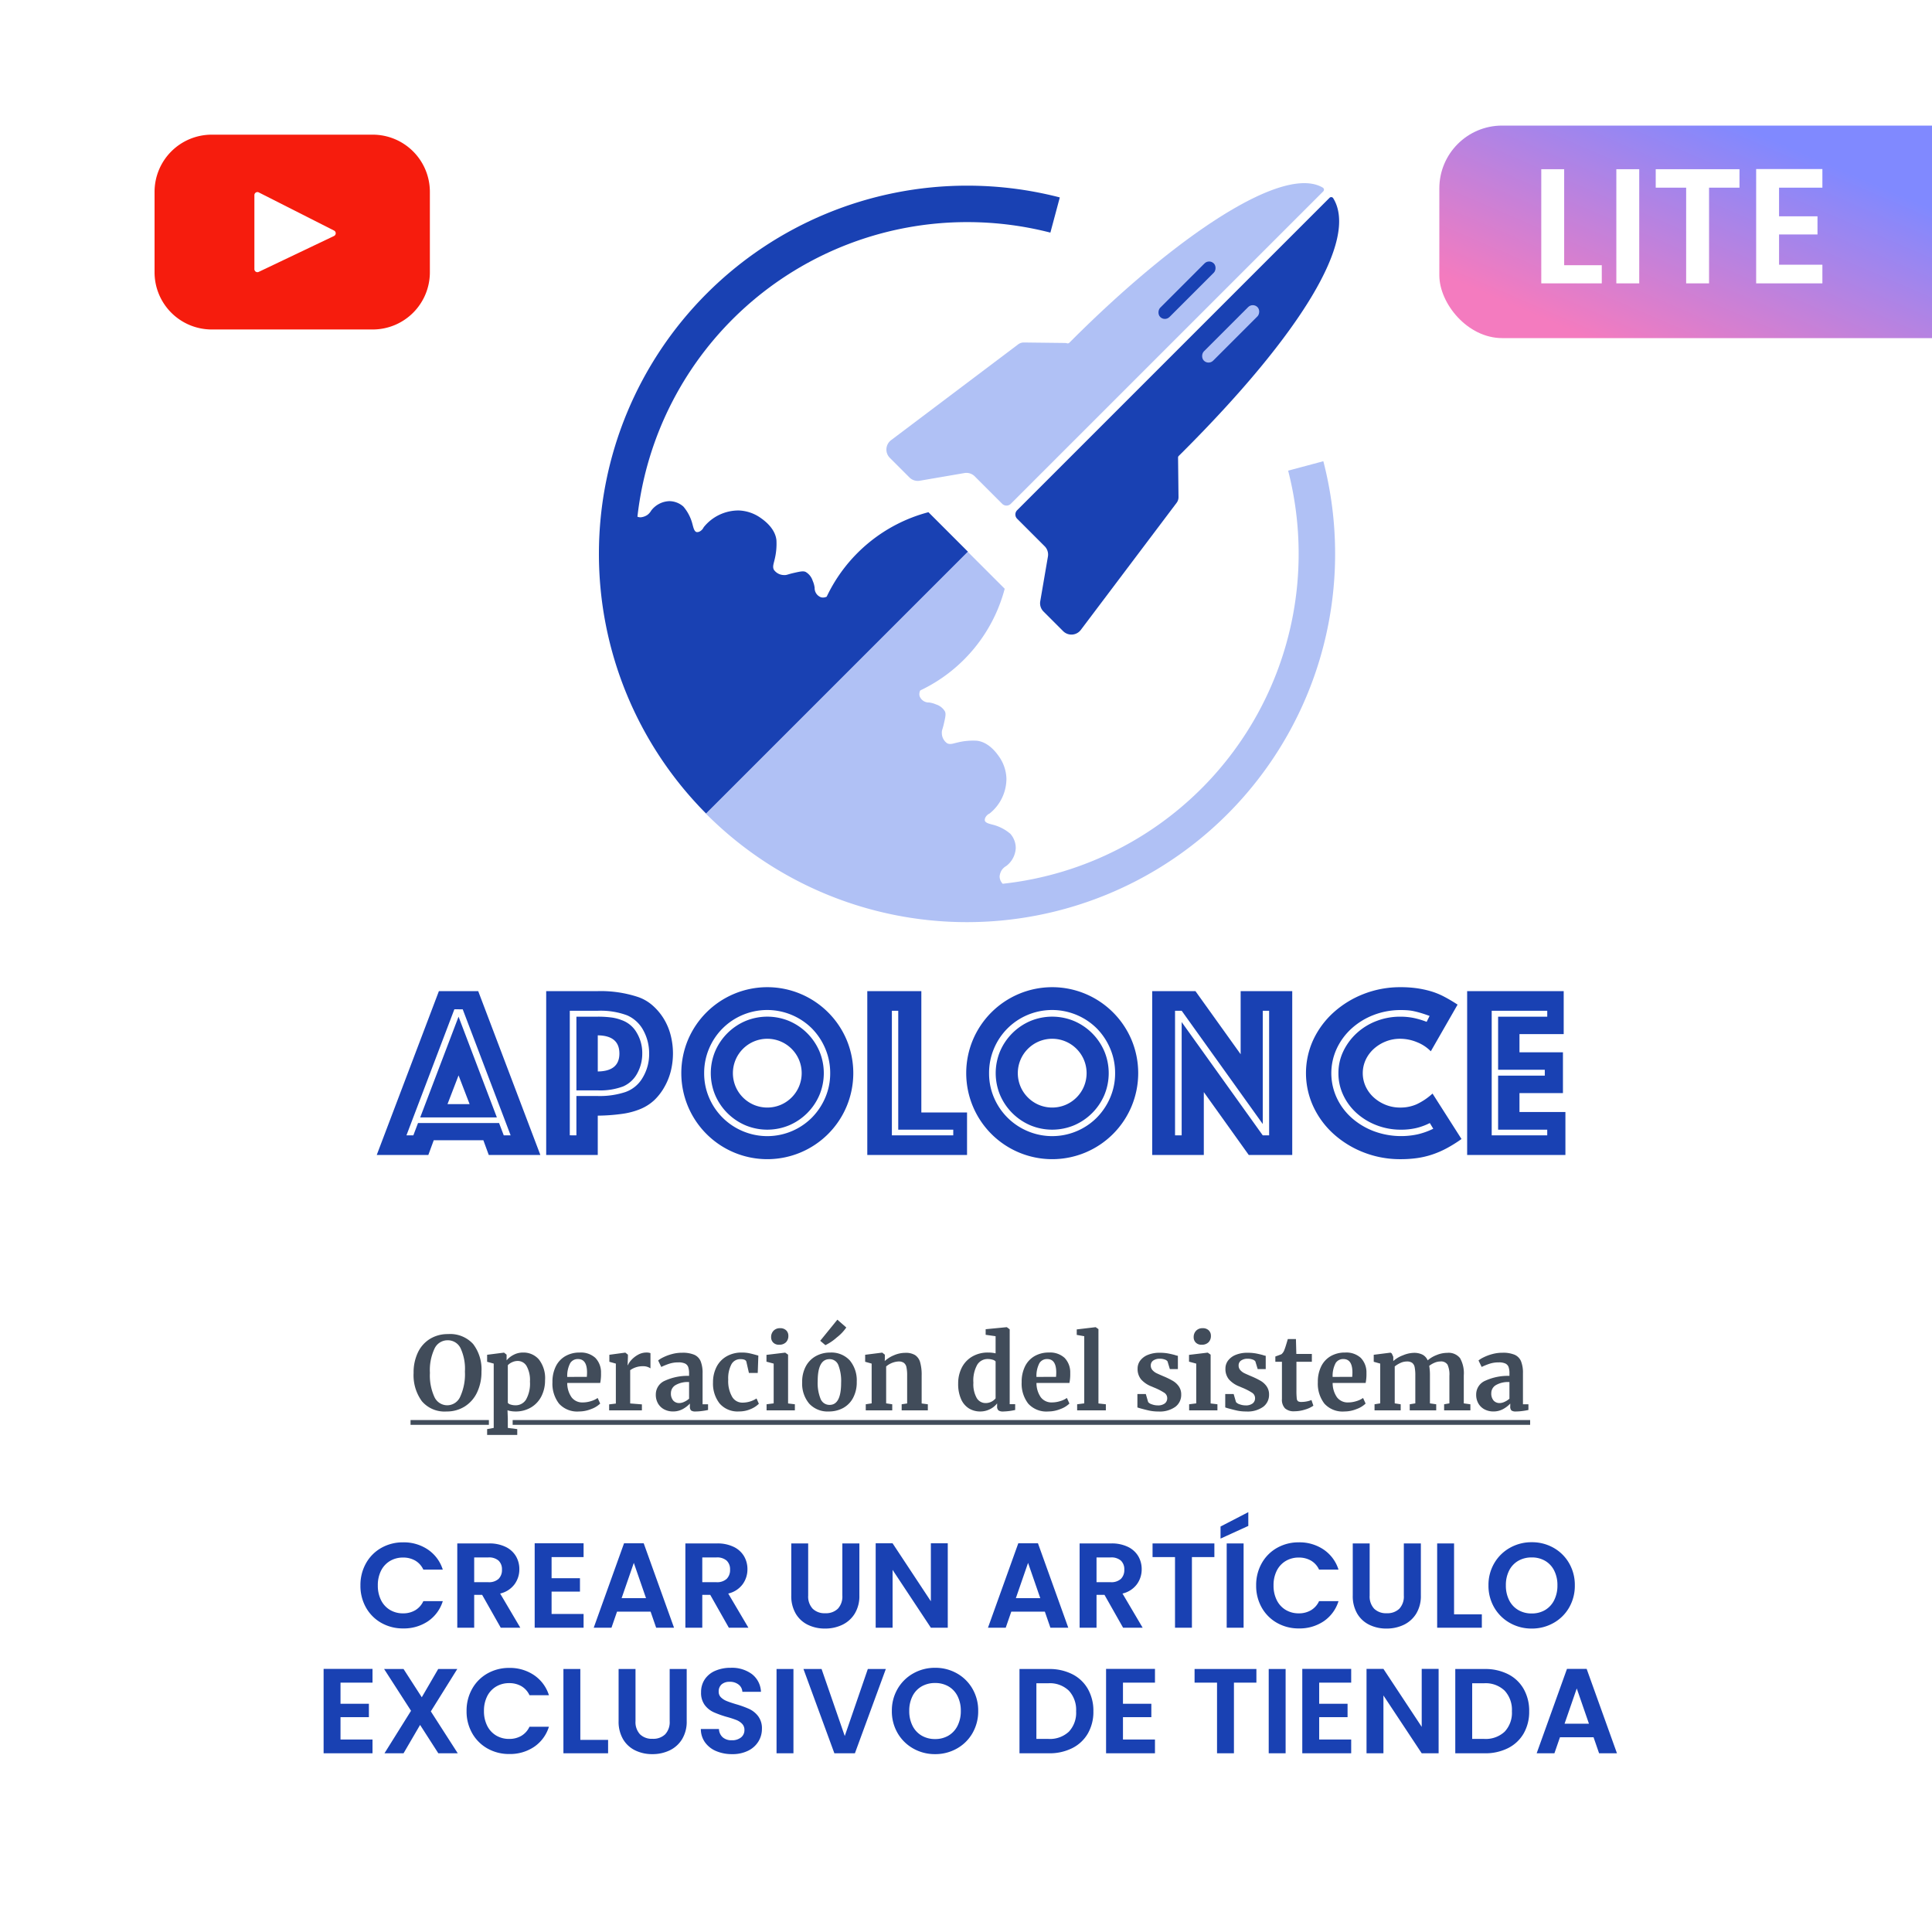 <svg xmlns="http://www.w3.org/2000/svg" xmlns:xlink="http://www.w3.org/1999/xlink" width="400" height="400" viewBox="0 0 400 400">
  <defs>
    <filter id="Rectángulo_11" x="-22.5" y="-19.5" width="447" height="445" filterUnits="userSpaceOnUse">
      <feOffset dy="3" input="SourceAlpha"/>
      <feGaussianBlur stdDeviation="7.5" result="blur"/>
      <feFlood flood-opacity="0.141"/>
      <feComposite operator="in" in2="blur"/>
      <feComposite in="SourceGraphic"/>
    </filter>
    <linearGradient id="linear-gradient" x1="0.043" y1="0.75" x2="0.692" y2="0.182" gradientUnits="objectBoundingBox">
      <stop offset="0" stop-color="#f47bbf"/>
      <stop offset="1" stop-color="#8089ff"/>
    </linearGradient>
    <clipPath id="clip-operacion-sistema-crear-articulos-tienda">
      <rect width="400" height="400"/>
    </clipPath>
  </defs>
  <g id="operacion-sistema-crear-articulos-tienda" clip-path="url(#clip-operacion-sistema-crear-articulos-tienda)">
    <rect width="400" height="400" fill="#fff"/>
    <g transform="matrix(1, 0, 0, 1, 0, 0)" filter="url(#Rectángulo_11)">
      <rect id="Rectángulo_11-2" data-name="Rectángulo 11" width="402" height="400" fill="#fff"/>
    </g>
    <rect id="Rectángulo_55" data-name="Rectángulo 55" width="117" height="44" rx="13" transform="translate(298 26)" fill="url(#linear-gradient)"/>
    <g id="Grupo_62" data-name="Grupo 62" transform="translate(1 -45)">
      <g id="Grupo_22" data-name="Grupo 22" transform="translate(123 82.918)">
        <g id="Grupo_21" data-name="Grupo 21" transform="translate(59.524 0)">
          <path id="Trazado_111" data-name="Trazado 111" d="M438.951,216.422l19.836-26.313a1.945,1.945,0,0,0,.392-1.193l-.092-8.171a.482.482,0,0,1,.144-.35c.268-.263.535-.527.8-.794,24.4-24.4,36.472-44,31.177-52.56a.485.485,0,0,0-.754-.085l-62.526,62.526-1.935,1.935-.225.225a1.248,1.248,0,0,0,0,1.76l.469.469,1.691,1.691,3.539,3.539a2.429,2.429,0,0,1,.676,2.129l-1.588,9.258a2.428,2.428,0,0,0,.676,2.128l4.062,4.062A2.43,2.43,0,0,0,438.951,216.422Z" transform="translate(-398.706 -123.922)" fill="#1941b3"/>
          <path id="Trazado_112" data-name="Trazado 112" d="M418.332,154.534l-.4.4a.481.481,0,0,1-.472.126,1.91,1.91,0,0,0-.486-.069l-8.455-.1a1.941,1.941,0,0,0-1.193.391l-26.31,19.833a2.432,2.432,0,0,0-.255,3.662l4.058,4.058a2.434,2.434,0,0,0,2.131.678l9.255-1.588a2.432,2.432,0,0,1,2.131.678l3.538,3.538,1.691,1.691.466.466a1.252,1.252,0,0,0,1.764,0l.223-.222,1.935-1.936L470.5,123.6a.49.49,0,0,0-.1-.768C462.258,117.989,440.26,132.606,418.332,154.534Z" transform="translate(-380.053 -121.901)" fill="#b0c1f5"/>
          <rect id="Rectángulo_9" data-name="Rectángulo 9" width="2.718" height="15.685" rx="1.359" transform="translate(75.857 24.7) rotate(45)" fill="#b0c1f5"/>
          <rect id="Rectángulo_10" data-name="Rectángulo 10" width="2.718" height="15.685" rx="1.359" transform="translate(66.817 15.66) rotate(45)" fill="#1941b3"/>
        </g>
        <path id="Trazado_113" data-name="Trazado 113" d="M355.178,122.787A76.232,76.232,0,0,0,301.148,252.8l5.339-5.338,48.875-48.875-3.294-3.294-4.9-4.9a32.463,32.463,0,0,0-21.065,17.487,1.718,1.718,0,0,1-1.162.134,2.018,2.018,0,0,1-1.333-1.97,5.186,5.186,0,0,0-.411-1.464,3.239,3.239,0,0,0-1.472-1.832c-.516-.216-1.176-.066-2.5.235-1.267.289-1.358.452-1.93.424a2.586,2.586,0,0,1-2.119-1.083c-.318-.6-.079-1.187.141-2.119a13.489,13.489,0,0,0,.377-4.049c-.282-2.48-2.6-4.11-3.249-4.567a8.363,8.363,0,0,0-4.567-1.554,9.232,9.232,0,0,0-7.251,3.484,1.852,1.852,0,0,1-.706.8,1.114,1.114,0,0,1-.754.188c-.505-.126-.669-.959-.847-1.6a9.075,9.075,0,0,0-1.883-3.672,4.426,4.426,0,0,0-2.919-1.13,4.923,4.923,0,0,0-3.767,1.977,2.854,2.854,0,0,1-.8.894,3.006,3.006,0,0,1-1.318.471,1.6,1.6,0,0,1-.716-.124,68.693,68.693,0,0,1,68.255-60.99,69.067,69.067,0,0,1,17.242,2.175l1.952-7.286A76.349,76.349,0,0,0,355.178,122.787Z" transform="translate(-278.944 -122.266)" fill="#1941b3"/>
        <path id="Trazado_114" data-name="Trazado 114" d="M446.845,238.89a76.349,76.349,0,0,0-2.438-19.193l-7.287,1.952a69.093,69.093,0,0,1,2.174,17.241,68.693,68.693,0,0,1-61.226,68.283c-.625.067-.657.069-.048,0a2.221,2.221,0,0,1-.639-1.547,3.006,3.006,0,0,1,.471-1.319,2.854,2.854,0,0,1,.894-.8,4.921,4.921,0,0,0,1.977-3.767,4.426,4.426,0,0,0-1.13-2.919,9.074,9.074,0,0,0-3.672-1.883c-.642-.178-1.475-.342-1.6-.847a1.116,1.116,0,0,1,.188-.754,1.853,1.853,0,0,1,.8-.706,9.232,9.232,0,0,0,3.484-7.251,8.364,8.364,0,0,0-1.554-4.567c-.457-.65-2.088-2.967-4.567-3.249a13.485,13.485,0,0,0-4.049.377c-.932.221-1.519.46-2.119.141a2.586,2.586,0,0,1-1.083-2.119c-.028-.572.135-.663.424-1.93.3-1.32.452-1.98.235-2.5a3.239,3.239,0,0,0-1.832-1.472,5.183,5.183,0,0,0-1.464-.411,2.019,2.019,0,0,1-1.971-1.333,1.719,1.719,0,0,1,.134-1.162A32.458,32.458,0,0,0,378.436,246.1l-4.9-4.9-2.746-2.746L321.919,287.33l-5.338,5.339A76.232,76.232,0,0,0,446.845,238.89Z" transform="translate(-294.423 -162.123)" fill="#b0c1f5"/>
      </g>
      <g id="Grupo_23" data-name="Grupo 23" transform="translate(77 249.387)">
        <path id="Trazado_115" data-name="Trazado 115" d="M258.8,413.185h8.138l12.869,33.927H269.124l-1.119-3.052H257.73l-1.119,3.052H245.93Zm-5.29,29.858.966-2.543H271.26l.967,2.543h1.424l-9.919-26.094H262l-9.919,26.094Zm9.359-24.568L270.8,439.33h-15.87Zm2.289,18.108-2.289-5.951-2.289,5.951Z" transform="translate(-245.93 -412.371)" fill="#1941b3"/>
        <path id="Trazado_116" data-name="Trazado 116" d="M292.452,413.185h10.682a24.623,24.623,0,0,1,8.341,1.221,8.911,8.911,0,0,1,2.951,1.7,12.028,12.028,0,0,1,2.289,2.67,12.366,12.366,0,0,1,1.475,3.408,15.2,15.2,0,0,1,.076,7.5,12.861,12.861,0,0,1-1.3,3.281,11.678,11.678,0,0,1-2.085,2.746,9.523,9.523,0,0,1-2.8,1.831,15.151,15.151,0,0,1-3.815,1.043,39.309,39.309,0,0,1-5.137.382v8.138H292.452Zm6.256,29.858V434.9h4.426a16.907,16.907,0,0,0,5.7-.814,6.657,6.657,0,0,0,3.586-2.976,9.442,9.442,0,0,0,1.348-5.01,9.887,9.887,0,0,0-1.17-4.73,6.965,6.965,0,0,0-3.409-3.179,15.723,15.723,0,0,0-6.052-.941h-5.8v25.789Zm0-24.568h4.426a21.7,21.7,0,0,1,2.7.153,9.014,9.014,0,0,1,2.237.559,5.788,5.788,0,0,1,3.1,2.569,8.148,8.148,0,0,1,1.17,4.349,8.424,8.424,0,0,1-1.017,4.069,6.078,6.078,0,0,1-2.95,2.746,13.55,13.55,0,0,1-5.239.814h-4.426Zm8.9,7.63q0-3.712-4.476-3.764v7.478Q307.609,429.769,307.61,426.105Z" transform="translate(-257.369 -412.371)" fill="#1941b3"/>
        <path id="Trazado_117" data-name="Trazado 117" d="M330.948,422.966a17.865,17.865,0,0,1,9.486-9.461,17.8,17.8,0,0,1,13.836,0,17.863,17.863,0,0,1,9.487,9.461,17.866,17.866,0,0,1,0,13.861,17.795,17.795,0,0,1-9.487,9.487,17.8,17.8,0,0,1-13.836,0,17.8,17.8,0,0,1-9.486-9.487,17.866,17.866,0,0,1,0-13.861Zm4.349,12a13.054,13.054,0,0,0,6.969,6.944,13.039,13.039,0,0,0,14.318-2.8,13.374,13.374,0,0,0,2.772-4.146,12.673,12.673,0,0,0,1.017-5.061,12.861,12.861,0,0,0-1.017-5.086,13.3,13.3,0,0,0-2.772-4.171,13.125,13.125,0,0,0-14.318-2.8,12.989,12.989,0,0,0-6.969,6.969,12.848,12.848,0,0,0-1.017,5.086A12.66,12.66,0,0,0,335.3,434.97Zm1.271-9.613a11.908,11.908,0,0,1,6.231-6.231,11.777,11.777,0,0,1,9.105,0,11.9,11.9,0,0,1,6.23,6.231,11.768,11.768,0,0,1,0,9.105,11.9,11.9,0,0,1-6.23,6.231,11.777,11.777,0,0,1-9.105,0,11.908,11.908,0,0,1-6.231-6.231,11.777,11.777,0,0,1,0-9.105Zm4.221,7.325a7.15,7.15,0,0,0,3.79,3.789,7.147,7.147,0,0,0,5.544,0,7.152,7.152,0,0,0,3.789-3.789,7.146,7.146,0,0,0,0-5.544,7.145,7.145,0,0,0-3.789-3.789,7.147,7.147,0,0,0-5.544,0,7.143,7.143,0,0,0-3.79,3.789,7.156,7.156,0,0,0,0,5.544Z" transform="translate(-266.491 -412.106)" fill="#1941b3"/>
        <path id="Trazado_118" data-name="Trazado 118" d="M380.609,413.185H391.8v25.128h9.461v8.8H380.609Zm17.8,29.858v-1.17H387.018V417.254H385.7v25.789Z" transform="translate(-279.046 -412.371)" fill="#1941b3"/>
        <path id="Trazado_119" data-name="Trazado 119" d="M409.171,422.966a17.857,17.857,0,0,1,9.486-9.461,17.8,17.8,0,0,1,13.836,0,17.864,17.864,0,0,1,9.486,9.461,17.866,17.866,0,0,1,0,13.861,17.8,17.8,0,0,1-9.486,9.487,17.8,17.8,0,0,1-13.836,0,17.79,17.79,0,0,1-9.486-9.487,17.857,17.857,0,0,1,0-13.861Zm4.348,12a13.054,13.054,0,0,0,6.969,6.944,13.042,13.042,0,0,0,14.319-2.8,13.371,13.371,0,0,0,2.771-4.146,12.674,12.674,0,0,0,1.018-5.061,12.862,12.862,0,0,0-1.018-5.086,13.3,13.3,0,0,0-2.771-4.171,13.127,13.127,0,0,0-14.319-2.8,12.988,12.988,0,0,0-6.969,6.969,12.848,12.848,0,0,0-1.017,5.086A12.66,12.66,0,0,0,413.519,434.97Zm1.271-9.613a11.915,11.915,0,0,1,6.231-6.231,11.777,11.777,0,0,1,9.105,0,11.908,11.908,0,0,1,6.231,6.231,11.777,11.777,0,0,1,0,9.105,11.908,11.908,0,0,1-6.231,6.231,11.777,11.777,0,0,1-9.105,0,11.915,11.915,0,0,1-6.231-6.231,11.777,11.777,0,0,1,0-9.105Zm4.222,7.325a7.151,7.151,0,0,0,3.789,3.789,7.147,7.147,0,0,0,5.544,0,7.149,7.149,0,0,0,3.79-3.789,7.155,7.155,0,0,0,0-5.544,7.142,7.142,0,0,0-3.79-3.789,7.147,7.147,0,0,0-5.544,0,7.144,7.144,0,0,0-3.789,3.789,7.146,7.146,0,0,0,0,5.544Z" transform="translate(-285.725 -412.106)" fill="#1941b3"/>
        <path id="Trazado_120" data-name="Trazado 120" d="M458.831,413.185h8.953l9.359,13.072V413.185h10.681v33.927h-9l-9.308-13.021v13.021H458.831Zm6.1,29.858V419.594l16.786,23.449h1.323V417.254H481.72V440.7l-16.786-23.449h-1.373v25.789Z" transform="translate(-298.28 -412.371)" fill="#1941b3"/>
        <path id="Trazado_121" data-name="Trazado 121" d="M530.2,445.448a19.2,19.2,0,0,1-3,1.3,17.874,17.874,0,0,1-3.129.738,24.346,24.346,0,0,1-3.433.229,20.681,20.681,0,0,1-7.629-1.4,20.184,20.184,0,0,1-6.231-3.815,17.707,17.707,0,0,1-4.2-5.672,16.5,16.5,0,0,1,0-13.861,17.812,17.812,0,0,1,4.2-5.646,20.2,20.2,0,0,1,6.231-3.815,20.681,20.681,0,0,1,7.629-1.4,24.182,24.182,0,0,1,3.23.2,20.913,20.913,0,0,1,2.925.61,15.151,15.151,0,0,1,2.8,1.119q1.373.714,2.848,1.679l-5.544,9.665a8.209,8.209,0,0,0-2.848-1.882,9.157,9.157,0,0,0-3.51-.712,7.928,7.928,0,0,0-2.976.56,8.186,8.186,0,0,0-2.467,1.526,7.1,7.1,0,0,0-1.678,2.264,6.6,6.6,0,0,0,0,5.544,7.081,7.081,0,0,0,1.678,2.263,8.144,8.144,0,0,0,2.467,1.526,8.048,8.048,0,0,0,3.026.56,8.269,8.269,0,0,0,3.383-.686,13.137,13.137,0,0,0,3.28-2.213l6,9.411A28.379,28.379,0,0,1,530.2,445.448Zm-3.51-5.213a12.859,12.859,0,0,1-2.848,1.042,13.687,13.687,0,0,1-3.1.331,13.9,13.9,0,0,1-5.061-.915,13.246,13.246,0,0,1-4.12-2.493,11.7,11.7,0,0,1-2.773-3.712,10.508,10.508,0,0,1-1.017-4.578,10.343,10.343,0,0,1,1.017-4.553,12.31,12.31,0,0,1,2.747-3.713,12.762,12.762,0,0,1,4.069-2.518,13.556,13.556,0,0,1,4.985-.915,13.78,13.78,0,0,1,2.7.254,17.559,17.559,0,0,1,2.746.814l.611-1.221q-.967-.355-1.73-.585t-1.449-.382a9.616,9.616,0,0,0-1.348-.2q-.661-.051-1.424-.051a15.4,15.4,0,0,0-5.621,1.017,14.565,14.565,0,0,0-4.578,2.8,13.077,13.077,0,0,0-3.078,4.171,12.119,12.119,0,0,0,0,10.173,12.771,12.771,0,0,0,3.078,4.145,14.753,14.753,0,0,0,4.6,2.773,16.213,16.213,0,0,0,9.029.661,14.938,14.938,0,0,0,3.281-1.17Z" transform="translate(-308.663 -412.106)" fill="#1941b3"/>
        <path id="Trazado_122" data-name="Trazado 122" d="M545.3,413.185h19.99v8.9h-9.156v3.764h9v8.445h-9v3.916h9.512v8.9H545.3Zm16.582,29.858v-1.17H551.711V430.683h9.665v-1.221h-9.665V418.475h10.173v-1.221h-11.5v25.789Z" transform="translate(-319.543 -412.371)" fill="#1941b3"/>
      </g>
    </g>
    <path id="Trazado_141" data-name="Trazado 141" d="M7.845,35.454h7.787v3.758H3.105V15.579h4.74ZM23.386,15.579V39.212h-4.74V15.579Zm20.755,0V19.4h-6.3V39.212H33.1V19.4h-6.3V15.579ZM52.335,19.4V25.33h7.957v3.758H52.335v6.264h8.972v3.86H47.594V15.545H61.307V19.4Z" transform="translate(316 19.455)" fill="#fff"/>
    <path id="Trazado_143" data-name="Trazado 143" d="M-125.712-8.75a9.141,9.141,0,0,1,1.162-4.612,8.3,8.3,0,0,1,3.175-3.175,9.009,9.009,0,0,1,4.512-1.138,8.876,8.876,0,0,1,5.125,1.5,7.843,7.843,0,0,1,3.075,4.15h-4.025a4.171,4.171,0,0,0-1.687-1.875,4.952,4.952,0,0,0-2.513-.625,5.169,5.169,0,0,0-2.712.713,4.862,4.862,0,0,0-1.85,2.012,6.634,6.634,0,0,0-.662,3.05,6.654,6.654,0,0,0,.662,3.038,4.846,4.846,0,0,0,1.85,2.025,5.169,5.169,0,0,0,2.712.713,4.876,4.876,0,0,0,2.513-.637A4.247,4.247,0,0,0-112.687-5.5h4.025a7.8,7.8,0,0,1-3.062,4.163A8.915,8.915,0,0,1-116.862.15a9.009,9.009,0,0,1-4.512-1.138A8.326,8.326,0,0,1-124.55-4.15,9.072,9.072,0,0,1-125.712-8.75ZM-96.662,0l-3.85-6.8h-1.65V0h-3.5V-17.45h6.55a7.648,7.648,0,0,1,3.45.712,4.978,4.978,0,0,1,2.138,1.925,5.254,5.254,0,0,1,.712,2.713,5.2,5.2,0,0,1-1,3.113,5.137,5.137,0,0,1-2.975,1.912L-92.612,0Zm-5.5-9.425h2.925a2.923,2.923,0,0,0,2.125-.687,2.558,2.558,0,0,0,.7-1.913,2.441,2.441,0,0,0-.7-1.863,2.993,2.993,0,0,0-2.125-.662h-2.925Zm16.025-5.2v4.375h5.875v2.775h-5.875V-2.85h6.625V0H-89.637V-17.475h10.125v2.85Zm20.5,11.3h-6.95L-73.738,0h-3.675l6.275-17.475h4.075L-60.787,0h-3.7Zm-.95-2.8-2.525-7.3-2.525,7.3ZM-49.437,0l-3.85-6.8h-1.65V0h-3.5V-17.45h6.55a7.648,7.648,0,0,1,3.45.712A4.978,4.978,0,0,1-46.3-14.813a5.254,5.254,0,0,1,.712,2.713,5.2,5.2,0,0,1-1,3.113,5.137,5.137,0,0,1-2.975,1.912L-45.387,0Zm-5.5-9.425h2.925a2.923,2.923,0,0,0,2.125-.687,2.558,2.558,0,0,0,.7-1.913,2.441,2.441,0,0,0-.7-1.863,2.993,2.993,0,0,0-2.125-.662h-2.925Zm21.925-8.025v10.8a3.7,3.7,0,0,0,.925,2.712,3.488,3.488,0,0,0,2.6.938,3.523,3.523,0,0,0,2.625-.938,3.7,3.7,0,0,0,.925-2.712v-10.8h3.525V-6.675a6.956,6.956,0,0,1-.963,3.763A6.1,6.1,0,0,1-25.95-.6a8.174,8.174,0,0,1-3.587.775A7.956,7.956,0,0,1-33.075-.6a5.9,5.9,0,0,1-2.513-2.313,7.175,7.175,0,0,1-.925-3.763V-17.45ZM-4.112,0h-3.5l-7.925-11.975V0h-3.5V-17.475h3.5l7.925,12v-12h3.5Zm20.1-3.325H9.038L7.888,0H4.213l6.275-17.475h4.075L20.838,0h-3.7Zm-.95-2.8-2.525-7.3-2.525,7.3ZM32.187,0l-3.85-6.8h-1.65V0h-3.5V-17.45h6.55a7.648,7.648,0,0,1,3.45.712,4.978,4.978,0,0,1,2.138,1.925,5.254,5.254,0,0,1,.712,2.713,5.2,5.2,0,0,1-1,3.113,5.137,5.137,0,0,1-2.975,1.912L36.237,0Zm-5.5-9.425h2.925a2.923,2.923,0,0,0,2.125-.687,2.558,2.558,0,0,0,.7-1.913,2.441,2.441,0,0,0-.7-1.863,2.993,2.993,0,0,0-2.125-.662H26.687Zm24.4-8.025v2.825h-4.65V0h-3.5V-14.625h-4.65V-17.45Zm6.05,0V0h-3.5V-17.45Zm.975-3.625-5.75,2.625v-2.5l5.75-2.975ZM59.737-8.75A9.141,9.141,0,0,1,60.9-13.363a8.3,8.3,0,0,1,3.175-3.175,9.009,9.009,0,0,1,4.512-1.138,8.876,8.876,0,0,1,5.125,1.5,7.843,7.843,0,0,1,3.075,4.15H72.762A4.171,4.171,0,0,0,71.075-13.9a4.952,4.952,0,0,0-2.513-.625,5.169,5.169,0,0,0-2.712.713A4.862,4.862,0,0,0,64-11.8a6.634,6.634,0,0,0-.663,3.05A6.654,6.654,0,0,0,64-5.713a4.846,4.846,0,0,0,1.85,2.025,5.169,5.169,0,0,0,2.712.713,4.876,4.876,0,0,0,2.513-.637A4.247,4.247,0,0,0,72.762-5.5h4.025a7.8,7.8,0,0,1-3.062,4.163A8.915,8.915,0,0,1,68.587.15,9.009,9.009,0,0,1,64.075-.988,8.326,8.326,0,0,1,60.9-4.15,9.072,9.072,0,0,1,59.737-8.75Zm23.5-8.7v10.8a3.7,3.7,0,0,0,.925,2.712,3.488,3.488,0,0,0,2.6.938,3.523,3.523,0,0,0,2.625-.938,3.7,3.7,0,0,0,.925-2.712v-10.8h3.525V-6.675a6.956,6.956,0,0,1-.963,3.763A6.1,6.1,0,0,1,90.3-.6a8.174,8.174,0,0,1-3.588.775A7.956,7.956,0,0,1,83.175-.6a5.9,5.9,0,0,1-2.513-2.313,7.175,7.175,0,0,1-.925-3.763V-17.45ZM100.712-2.775h5.75V0h-9.25V-17.45h3.5ZM116.787.175a9.041,9.041,0,0,1-4.5-1.15,8.586,8.586,0,0,1-3.25-3.187,8.917,8.917,0,0,1-1.2-4.613,8.869,8.869,0,0,1,1.2-4.587,8.586,8.586,0,0,1,3.25-3.188,9.041,9.041,0,0,1,4.5-1.15,9.021,9.021,0,0,1,4.513,1.15,8.52,8.52,0,0,1,3.225,3.188,8.941,8.941,0,0,1,1.188,4.587,8.99,8.99,0,0,1-1.187,4.613,8.494,8.494,0,0,1-3.238,3.187A9.041,9.041,0,0,1,116.787.175Zm0-3.125a5.332,5.332,0,0,0,2.775-.712A4.884,4.884,0,0,0,121.437-5.7a6.686,6.686,0,0,0,.675-3.075,6.609,6.609,0,0,0-.675-3.062,4.818,4.818,0,0,0-1.875-2.012,5.406,5.406,0,0,0-2.775-.7,5.474,5.474,0,0,0-2.787.7,4.794,4.794,0,0,0-1.887,2.012,6.609,6.609,0,0,0-.675,3.063,6.686,6.686,0,0,0,.675,3.075A4.859,4.859,0,0,0,114-3.663,5.4,5.4,0,0,0,116.787-2.95ZM-129.837,11.375V15.75h5.875v2.775h-5.875V23.15h6.625V26h-10.125V8.525h10.125v2.85ZM-109.587,26l-3.775-5.875L-116.787,26h-3.95l5.5-8.8-5.575-8.65h4.025l3.775,5.85,3.4-5.85h3.95l-5.475,8.775L-105.562,26Zm5.85-8.75a9.141,9.141,0,0,1,1.162-4.613A8.3,8.3,0,0,1-99.4,9.462a9.009,9.009,0,0,1,4.512-1.138,8.876,8.876,0,0,1,5.125,1.5,7.843,7.843,0,0,1,3.075,4.15h-4.025A4.171,4.171,0,0,0-92.4,12.1a4.952,4.952,0,0,0-2.513-.625,5.169,5.169,0,0,0-2.712.713,4.862,4.862,0,0,0-1.85,2.012,6.634,6.634,0,0,0-.662,3.05,6.654,6.654,0,0,0,.662,3.038,4.846,4.846,0,0,0,1.85,2.025,5.169,5.169,0,0,0,2.712.712,4.876,4.876,0,0,0,2.513-.637A4.247,4.247,0,0,0-90.713,20.5h4.025a7.8,7.8,0,0,1-3.062,4.163,8.915,8.915,0,0,1-5.138,1.487A9.009,9.009,0,0,1-99.4,25.013a8.326,8.326,0,0,1-3.175-3.163A9.072,9.072,0,0,1-103.738,17.25Zm23.55,5.975h5.75V26h-9.25V8.55h3.5ZM-68.762,8.55v10.8a3.7,3.7,0,0,0,.925,2.712,3.488,3.488,0,0,0,2.6.938,3.523,3.523,0,0,0,2.625-.937,3.7,3.7,0,0,0,.925-2.712V8.55h3.525V19.325a6.956,6.956,0,0,1-.963,3.763A6.1,6.1,0,0,1-61.7,25.4a8.174,8.174,0,0,1-3.587.775,7.956,7.956,0,0,1-3.537-.775,5.9,5.9,0,0,1-2.513-2.312,7.175,7.175,0,0,1-.925-3.763V8.55Zm20,17.625a8.288,8.288,0,0,1-3.287-.625,5.4,5.4,0,0,1-2.312-1.8,4.739,4.739,0,0,1-.875-2.775h3.75a2.425,2.425,0,0,0,.762,1.7,2.7,2.7,0,0,0,1.888.625,2.9,2.9,0,0,0,1.925-.587,1.911,1.911,0,0,0,.7-1.538,1.776,1.776,0,0,0-.475-1.275,3.328,3.328,0,0,0-1.187-.788,19.653,19.653,0,0,0-1.963-.638,21.018,21.018,0,0,1-2.763-.987,4.839,4.839,0,0,1-1.825-1.475,4.2,4.2,0,0,1-.763-2.638,4.716,4.716,0,0,1,.775-2.7,4.929,4.929,0,0,1,2.175-1.763,7.913,7.913,0,0,1,3.2-.612A6.942,6.942,0,0,1-44.65,9.612a4.866,4.866,0,0,1,1.862,3.663h-3.85a2,2,0,0,0-.763-1.488,2.873,2.873,0,0,0-1.888-.587,2.43,2.43,0,0,0-1.637.525,1.9,1.9,0,0,0-.613,1.525,1.576,1.576,0,0,0,.463,1.163,3.527,3.527,0,0,0,1.15.75q.687.287,1.938.663a20.354,20.354,0,0,1,2.775,1,4.984,4.984,0,0,1,1.85,1.5,4.167,4.167,0,0,1,.775,2.625,4.938,4.938,0,0,1-.725,2.6,5.118,5.118,0,0,1-2.125,1.913A7.248,7.248,0,0,1-48.762,26.175Zm12.7-17.625V26h-3.5V8.55Zm19.125,0L-23.338,26h-4.25l-6.4-17.45h3.75l4.8,13.875L-20.663,8.55Zm10.2,17.625a9.041,9.041,0,0,1-4.5-1.15,8.586,8.586,0,0,1-3.25-3.187,8.917,8.917,0,0,1-1.2-4.613,8.869,8.869,0,0,1,1.2-4.587,8.586,8.586,0,0,1,3.25-3.188,9.041,9.041,0,0,1,4.5-1.15A9.021,9.021,0,0,1-2.225,9.45,8.52,8.52,0,0,1,1,12.637a8.941,8.941,0,0,1,1.187,4.587A8.99,8.99,0,0,1,1,21.837a8.494,8.494,0,0,1-3.238,3.188A9.041,9.041,0,0,1-6.738,26.175Zm0-3.125a5.332,5.332,0,0,0,2.775-.712A4.884,4.884,0,0,0-2.087,20.3a6.686,6.686,0,0,0,.675-3.075,6.609,6.609,0,0,0-.675-3.062A4.818,4.818,0,0,0-3.962,12.15a5.406,5.406,0,0,0-2.775-.7,5.474,5.474,0,0,0-2.787.7,4.794,4.794,0,0,0-1.887,2.012,6.609,6.609,0,0,0-.675,3.062,6.686,6.686,0,0,0,.675,3.075,4.859,4.859,0,0,0,1.887,2.038A5.4,5.4,0,0,0-6.738,23.05ZM16.837,8.55a10.423,10.423,0,0,1,4.837,1.075A7.68,7.68,0,0,1,24.9,12.687,9.123,9.123,0,0,1,26.037,17.3,8.985,8.985,0,0,1,24.9,21.888a7.725,7.725,0,0,1-3.225,3.037A10.423,10.423,0,0,1,16.837,26h-6.1V8.55Zm-.125,14.475a5.748,5.748,0,0,0,4.25-1.5,5.713,5.713,0,0,0,1.5-4.225,5.845,5.845,0,0,0-1.5-4.262,5.666,5.666,0,0,0-4.25-1.538H14.237V23.025Zm15.45-11.65V15.75h5.875v2.775H32.162V23.15h6.625V26H28.663V8.525H38.788v2.85ZM59.787,8.55v2.825h-4.65V26h-3.5V11.375h-4.65V8.55Zm6.05,0V26h-3.5V8.55Zm6.95,2.825V15.75h5.875v2.775H72.787V23.15h6.625V26H69.287V8.525H79.412v2.85ZM97.513,26h-3.5L86.088,14.025V26h-3.5V8.525h3.5l7.925,12v-12h3.5Zm9.55-17.45A10.423,10.423,0,0,1,111.9,9.625a7.68,7.68,0,0,1,3.225,3.062,9.123,9.123,0,0,1,1.138,4.613,8.985,8.985,0,0,1-1.138,4.588,7.725,7.725,0,0,1-3.225,3.037A10.423,10.423,0,0,1,107.063,26h-6.1V8.55Zm-.125,14.475a5.748,5.748,0,0,0,4.25-1.5,5.713,5.713,0,0,0,1.5-4.225,5.845,5.845,0,0,0-1.5-4.262,5.666,5.666,0,0,0-4.25-1.538h-2.475V23.025Zm22.65-.35h-6.95L121.488,26h-3.675l6.275-17.475h4.075L134.438,26h-3.7Zm-.95-2.8-2.525-7.3-2.525,7.3Z" transform="translate(200.337 337)" fill="#1941b3"/>
    <g id="youtube-svgrepo-com" transform="translate(32 27.881)">
      <path id="Trazado_123" data-name="Trazado 123" d="M45.162,67.393H11.838A11.838,11.838,0,0,0,0,79.231V95.889a11.838,11.838,0,0,0,11.838,11.838H45.162A11.838,11.838,0,0,0,57,95.889V79.231A11.838,11.838,0,0,0,45.162,67.393ZM37.156,88.371,21.569,95.8a.626.626,0,0,1-.9-.565V79.907a.626.626,0,0,1,.909-.558l15.587,7.9A.626.626,0,0,1,37.156,88.371Z" transform="translate(0 -67.393)" fill="#f61c0d"/>
    </g>
    <path id="Trazado_142" data-name="Trazado 142" d="M-108.444.231a6.146,6.146,0,0,1-5.124-2.142,9.14,9.14,0,0,1-1.7-5.838,9.554,9.554,0,0,1,.893-4.242,6.6,6.6,0,0,1,2.509-2.814,6.99,6.99,0,0,1,3.717-.987,6.428,6.428,0,0,1,5.2,2.048,8.6,8.6,0,0,1,1.732,5.722,9.754,9.754,0,0,1-.913,4.316A6.906,6.906,0,0,1-104.685-.8,6.917,6.917,0,0,1-108.444.231Zm.21-14.742a2.973,2.973,0,0,0-2.688,1.7,10.435,10.435,0,0,0-.966,5.04,10.689,10.689,0,0,0,.935,5.008,2.921,2.921,0,0,0,2.677,1.712,2.949,2.949,0,0,0,2.667-1.8,11.145,11.145,0,0,0,.966-5.177,10.072,10.072,0,0,0-.924-4.883A2.919,2.919,0,0,0-108.234-14.511Zm20.181,8.3a7.215,7.215,0,0,1-.724,3.234A5.659,5.659,0,0,1-90.9-.641a6.159,6.159,0,0,1-3.328.872A5.424,5.424,0,0,1-95.1.157a3.761,3.761,0,0,1-.724-.179l.063,1.743V3.633l1.953.252v1.2h-6.237v-1.2l1.365-.252V-9.681l-1.365-.378v-1.449l3.465-.441h.042l.525.42v1.176a4.568,4.568,0,0,1,1.428-1.134,4.119,4.119,0,0,1,1.974-.483,4.218,4.218,0,0,1,3.276,1.418A6.306,6.306,0,0,1-88.053-6.216ZM-93.7-10.227a2.725,2.725,0,0,0-1.2.273,2.665,2.665,0,0,0-.861.609v7.791a1.152,1.152,0,0,0,.6.357,3.209,3.209,0,0,0,1,.147,2.507,2.507,0,0,0,2.174-1.187,6.739,6.739,0,0,0,.809-3.727,5.928,5.928,0,0,0-.693-3.2A2.1,2.1,0,0,0-93.7-10.227ZM-81.039.231A5.062,5.062,0,0,1-85.166-1.4,6.733,6.733,0,0,1-86.52-5.838a7.154,7.154,0,0,1,.7-3.276,4.976,4.976,0,0,1,1.984-2.121,5.844,5.844,0,0,1,2.961-.735,4.45,4.45,0,0,1,3.234,1.1,4.31,4.31,0,0,1,1.176,3.14,9.212,9.212,0,0,1-.168,2.058h-6.825a5.147,5.147,0,0,0,.9,2.972,2.772,2.772,0,0,0,2.331,1.06,5.643,5.643,0,0,0,1.69-.273,4.584,4.584,0,0,0,1.376-.651l.525,1.155A5.155,5.155,0,0,1-78.466-.284,6.8,6.8,0,0,1-81.039.231ZM-79.4-6.93q.042-.588.042-.9,0-2.793-1.869-2.793a1.83,1.83,0,0,0-1.6.819,5.627,5.627,0,0,0-.63,2.877Zm4.62,5.691,1.386-.168V-9.681l-1.344-.378v-1.449l3.255-.441h.063l.525.42v.462l-.063,1.7h.063a3.47,3.47,0,0,1,.693-1.04A5.322,5.322,0,0,1-68.827-11.5a3.567,3.567,0,0,1,1.8-.473,2.273,2.273,0,0,1,.8.126v3.15a2.606,2.606,0,0,0-1.533-.441,4.434,4.434,0,0,0-2.667.819v6.888L-68-1.239V0h-6.783Zm9.66-2.037A3.081,3.081,0,0,1-63.2-6.153a11.242,11.242,0,0,1,4.966-.987v-.483a4.015,4.015,0,0,0-.179-1.344,1.3,1.3,0,0,0-.651-.725,3.1,3.1,0,0,0-1.375-.241,6.043,6.043,0,0,0-1.848.262,13.689,13.689,0,0,0-1.7.682l-.651-1.344a5.558,5.558,0,0,1,1.061-.651,9.548,9.548,0,0,1,1.775-.662,7.949,7.949,0,0,1,2.121-.283,6.189,6.189,0,0,1,2.531.42,2.54,2.54,0,0,1,1.313,1.344,6.36,6.36,0,0,1,.4,2.478V-1.26h1.134V-.084a11.728,11.728,0,0,1-1.2.21,10.348,10.348,0,0,1-1.365.105,1.532,1.532,0,0,1-.955-.21,1.139,1.139,0,0,1-.242-.861v-.567a5.674,5.674,0,0,1-1.47,1.134,4.108,4.108,0,0,1-2.037.5,3.87,3.87,0,0,1-1.775-.41,3.172,3.172,0,0,1-1.292-1.2A3.567,3.567,0,0,1-65.121-3.276Zm4.893,1.764a2.449,2.449,0,0,0,1.008-.263,3.932,3.932,0,0,0,.987-.64V-5.859a5.032,5.032,0,0,0-2.825.641,1.928,1.928,0,0,0-.935,1.649,2.221,2.221,0,0,0,.472,1.533A1.65,1.65,0,0,0-60.228-1.512Zm6.951-4.263a6.918,6.918,0,0,1,.724-3.213,5.282,5.282,0,0,1,2.079-2.194,6.175,6.175,0,0,1,3.16-.788,7.245,7.245,0,0,1,1.449.126q.609.126,1.365.336l.609.168-.126,3.591h-1.827l-.525-2.31q-.126-.546-1.239-.546a2.073,2.073,0,0,0-1.837,1.029,6.2,6.2,0,0,0-.683,3.213,6.509,6.509,0,0,0,.8,3.538A2.429,2.429,0,0,0-47.208-1.6a5.343,5.343,0,0,0,2.94-.861l.483,1.092a5.137,5.137,0,0,1-1.67,1.092,5.857,5.857,0,0,1-2.425.5,4.913,4.913,0,0,1-4.042-1.659A6.657,6.657,0,0,1-53.277-5.775Zm13.671-7.812a1.617,1.617,0,0,1-1.2-.441,1.535,1.535,0,0,1-.441-1.134,1.834,1.834,0,0,1,.5-1.323A1.777,1.777,0,0,1-39.4-17.01a1.711,1.711,0,0,1,1.281.452,1.544,1.544,0,0,1,.441,1.123,1.816,1.816,0,0,1-.5,1.344,1.9,1.9,0,0,1-1.407.5Zm-1.113,3.906-1.491-.4v-1.407l3.843-.462h.042l.588.42v10.1l1.407.168V0h-5.859V-1.26l1.47-.189Zm5.9,3.864a6.7,6.7,0,0,1,.787-3.36,5.224,5.224,0,0,1,2.111-2.09,6.033,6.033,0,0,1,2.877-.7,5.164,5.164,0,0,1,4.084,1.628A6.437,6.437,0,0,1-23.52-5.922a6.807,6.807,0,0,1-.787,3.391,5.087,5.087,0,0,1-2.1,2.079A6.164,6.164,0,0,1-29.3.231,5.171,5.171,0,0,1-33.369-1.4,6.407,6.407,0,0,1-34.818-5.817Zm5.691,4.683q2.373,0,2.373-4.578a9.145,9.145,0,0,0-.567-3.643A1.912,1.912,0,0,0-29.169-10.6q-2.436,0-2.436,4.578a8.712,8.712,0,0,0,.6,3.643A1.972,1.972,0,0,0-29.127-1.134ZM-31.08-14.406l3.549-4.368,1.848,1.617A9.2,9.2,0,0,1-27.646-15.1a10.338,10.338,0,0,1-2.363,1.6Zm10.647,4.725-1.344-.378v-1.449l3.486-.441h.063l.525.42v.819l-.021.5a6.474,6.474,0,0,1,1.911-1.2,5.977,5.977,0,0,1,2.373-.5,3.648,3.648,0,0,1,2.005.472,2.618,2.618,0,0,1,1.04,1.481,9.473,9.473,0,0,1,.315,2.73v5.8L-8.8-1.26V0h-5.418V-1.26l1.134-.168v-5.8a7.778,7.778,0,0,0-.147-1.711,1.493,1.493,0,0,0-.536-.9,1.846,1.846,0,0,0-1.1-.284A4.344,4.344,0,0,0-17.43-9.093v7.644l1.26.189V0h-5.481V-1.26l1.218-.189ZM2.058.231A4.43,4.43,0,0,1-.273-.389,4.267,4.267,0,0,1-1.911-2.31,7.675,7.675,0,0,1-2.52-5.565,7.149,7.149,0,0,1-1.8-8.788,5.583,5.583,0,0,1,.336-11.109a6.355,6.355,0,0,1,3.381-.861,6.585,6.585,0,0,1,1.512.168v-3.549l-2.058-.294V-16.8L7.5-17.22H7.56l.588.441v15.5H9.282v1.2a12.722,12.722,0,0,1-2.5.315A1.586,1.586,0,0,1,5.827.011a1.064,1.064,0,0,1-.283-.872v-.588A4.1,4.1,0,0,1,4.053-.242,4.4,4.4,0,0,1,2.058.231ZM3.15-1.512A2.586,2.586,0,0,0,4.378-1.8a2.63,2.63,0,0,0,.851-.683v-7.644a1.17,1.17,0,0,0-.62-.357,3.412,3.412,0,0,0-1.018-.147A2.5,2.5,0,0,0,1.438-9.461,6.676,6.676,0,0,0,.63-5.733a5.814,5.814,0,0,0,.693,3.181A2.108,2.108,0,0,0,3.15-1.512ZM16.107.231A5.062,5.062,0,0,1,11.98-1.4a6.733,6.733,0,0,1-1.354-4.442,7.154,7.154,0,0,1,.7-3.276,4.976,4.976,0,0,1,1.984-2.121,5.844,5.844,0,0,1,2.961-.735,4.45,4.45,0,0,1,3.234,1.1,4.31,4.31,0,0,1,1.176,3.14,9.212,9.212,0,0,1-.168,2.058H13.692a5.147,5.147,0,0,0,.9,2.972,2.772,2.772,0,0,0,2.331,1.06,5.643,5.643,0,0,0,1.691-.273,4.584,4.584,0,0,0,1.375-.651l.525,1.155A5.155,5.155,0,0,1,18.679-.284,6.8,6.8,0,0,1,16.107.231ZM17.745-6.93q.042-.588.042-.9,0-2.793-1.869-2.793a1.83,1.83,0,0,0-1.6.819,5.627,5.627,0,0,0-.63,2.877Zm5.838-8.421-1.554-.273v-1.134l3.885-.462h.042l.567.4V-1.428l1.533.168V0H22.113V-1.26l1.47-.189ZM36.813-1.722a1.578,1.578,0,0,0,.766.472,3.47,3.47,0,0,0,1.208.22,2.278,2.278,0,0,0,1.48-.41,1.336,1.336,0,0,0,.493-1.081,1.318,1.318,0,0,0-.609-1.124A12.524,12.524,0,0,0,38.094-4.7l-.588-.252a5.537,5.537,0,0,1-2.163-1.47,3.372,3.372,0,0,1-.714-2.226,2.72,2.72,0,0,1,.567-1.691,3.707,3.707,0,0,1,1.6-1.165,6.242,6.242,0,0,1,2.373-.42,9.748,9.748,0,0,1,1.691.126q.7.126,1.48.336a3.049,3.049,0,0,0,.63.168v2.751H41.307l-.483-1.6a1.1,1.1,0,0,0-.567-.378,2.818,2.818,0,0,0-1.008-.168,2.32,2.32,0,0,0-1.375.367A1.182,1.182,0,0,0,37.359-9.3a1.388,1.388,0,0,0,.357.976,2.694,2.694,0,0,0,.777.6q.42.21,1.554.693a16.293,16.293,0,0,1,1.879.924,3.955,3.955,0,0,1,1.239,1.144,2.9,2.9,0,0,1,.493,1.712,3.065,3.065,0,0,1-1.218,2.52,5.536,5.536,0,0,1-3.507.966A8.892,8.892,0,0,1,37.013.042q-.851-.189-1.964-.5l-.462-.147V-3.381H36.33ZM47.88-13.587a1.617,1.617,0,0,1-1.2-.441,1.535,1.535,0,0,1-.441-1.134,1.834,1.834,0,0,1,.5-1.323,1.777,1.777,0,0,1,1.344-.525,1.711,1.711,0,0,1,1.281.452,1.544,1.544,0,0,1,.441,1.123,1.816,1.816,0,0,1-.5,1.344,1.9,1.9,0,0,1-1.407.5ZM46.767-9.681l-1.491-.4v-1.407l3.843-.462h.042l.588.42v10.1l1.407.168V0H45.3V-1.26l1.47-.189ZM55-1.722a1.578,1.578,0,0,0,.766.472,3.47,3.47,0,0,0,1.208.22,2.278,2.278,0,0,0,1.48-.41,1.336,1.336,0,0,0,.493-1.081,1.318,1.318,0,0,0-.609-1.124A12.524,12.524,0,0,0,56.28-4.7l-.588-.252a5.537,5.537,0,0,1-2.163-1.47,3.372,3.372,0,0,1-.714-2.226,2.72,2.72,0,0,1,.567-1.691,3.707,3.707,0,0,1,1.6-1.165,6.242,6.242,0,0,1,2.373-.42,9.748,9.748,0,0,1,1.691.126q.7.126,1.48.336a3.049,3.049,0,0,0,.63.168v2.751H59.493l-.483-1.6a1.1,1.1,0,0,0-.567-.378,2.818,2.818,0,0,0-1.008-.168,2.32,2.32,0,0,0-1.375.367A1.182,1.182,0,0,0,55.545-9.3a1.388,1.388,0,0,0,.357.976,2.694,2.694,0,0,0,.777.6q.42.21,1.554.693a16.293,16.293,0,0,1,1.879.924,3.955,3.955,0,0,1,1.239,1.144,2.9,2.9,0,0,1,.493,1.712,3.065,3.065,0,0,1-1.218,2.52A5.536,5.536,0,0,1,57.12.231,8.892,8.892,0,0,1,55.2.042q-.851-.189-1.964-.5l-.462-.147V-3.381h1.743ZM67.1.189A2.721,2.721,0,0,1,65.142-.42a2.587,2.587,0,0,1-.63-1.932v-7.707H63.147v-1.092q.168-.063.609-.221t.672-.262a2.083,2.083,0,0,0,.609-.945q.189-.441.693-2.184h1.68l.084,3.087h3.213v1.617H67.515v5.9A14.786,14.786,0,0,0,67.578-2.5a.842.842,0,0,0,.273.62,1.43,1.43,0,0,0,.735.137,5.47,5.47,0,0,0,1.092-.115,4.634,4.634,0,0,0,.945-.284l.4,1.176a5.843,5.843,0,0,1-1.722.8A7.325,7.325,0,0,1,67.1.189ZM77.427.231A5.062,5.062,0,0,1,73.3-1.4a6.733,6.733,0,0,1-1.354-4.442,7.154,7.154,0,0,1,.7-3.276,4.976,4.976,0,0,1,1.984-2.121A5.844,5.844,0,0,1,77.6-11.97a4.45,4.45,0,0,1,3.234,1.1,4.31,4.31,0,0,1,1.176,3.14,9.212,9.212,0,0,1-.168,2.058H75.012a5.147,5.147,0,0,0,.9,2.972,2.772,2.772,0,0,0,2.331,1.06,5.643,5.643,0,0,0,1.69-.273,4.584,4.584,0,0,0,1.376-.651l.525,1.155A5.155,5.155,0,0,1,80-.284,6.8,6.8,0,0,1,77.427.231ZM79.065-6.93q.042-.588.042-.9,0-2.793-1.869-2.793a1.83,1.83,0,0,0-1.6.819,5.627,5.627,0,0,0-.63,2.877Zm4.62,5.67,1.176-.189V-9.681l-1.344-.378v-1.449L87-11.949l.252.168.315.693v.882a6.047,6.047,0,0,1,1.984-1.186,6.208,6.208,0,0,1,2.237-.515,3.876,3.876,0,0,1,1.838.378,2.394,2.394,0,0,1,1.06,1.176,6.132,6.132,0,0,1,1.827-1.092,5.873,5.873,0,0,1,2.226-.462,3.024,3.024,0,0,1,2.646,1.092,6.3,6.3,0,0,1,.777,3.57v5.8l1.365.189V0H98.091V-1.26l1.092-.189V-7.161a4.871,4.871,0,0,0-.388-2.3,1.57,1.57,0,0,0-1.481-.661,3.084,3.084,0,0,0-1.207.262,4.844,4.844,0,0,0-1.1.641,11.29,11.29,0,0,1,.147,1.995v5.775l1.3.189V0H90.972V-1.26l1.155-.189V-7.224a8.359,8.359,0,0,0-.136-1.711,1.473,1.473,0,0,0-.515-.9,1.8,1.8,0,0,0-1.092-.284,3.163,3.163,0,0,0-1.333.3,5.713,5.713,0,0,0-1.187.725v7.644L89.1-1.26V0H83.685Zm21.042-2.016a3.081,3.081,0,0,1,1.922-2.877,11.242,11.242,0,0,1,4.966-.987v-.483a4.015,4.015,0,0,0-.178-1.344,1.3,1.3,0,0,0-.651-.725,3.1,3.1,0,0,0-1.375-.241,6.043,6.043,0,0,0-1.848.262,13.689,13.689,0,0,0-1.7.682l-.651-1.344a5.558,5.558,0,0,1,1.061-.651,9.548,9.548,0,0,1,1.774-.662,7.948,7.948,0,0,1,2.121-.283,6.189,6.189,0,0,1,2.531.42,2.54,2.54,0,0,1,1.313,1.344,6.36,6.36,0,0,1,.4,2.478V-1.26h1.134V-.084a11.728,11.728,0,0,1-1.2.21,10.348,10.348,0,0,1-1.365.105,1.532,1.532,0,0,1-.956-.21,1.139,1.139,0,0,1-.242-.861v-.567a5.674,5.674,0,0,1-1.47,1.134,4.108,4.108,0,0,1-2.037.5,3.87,3.87,0,0,1-1.774-.41,3.172,3.172,0,0,1-1.292-1.2A3.567,3.567,0,0,1,104.727-3.276Zm4.893,1.764a2.449,2.449,0,0,0,1.008-.263,3.932,3.932,0,0,0,.987-.64V-5.859a5.032,5.032,0,0,0-2.825.641,1.928,1.928,0,0,0-.934,1.649,2.221,2.221,0,0,0,.472,1.533A1.65,1.65,0,0,0,109.62-1.512ZM-115.9,2h16.22V3H-115.9ZM-94.76,2H115.9V3H-94.76Z" transform="translate(200.899 292)" fill="#414c5a"/>
  </g>
</svg>
